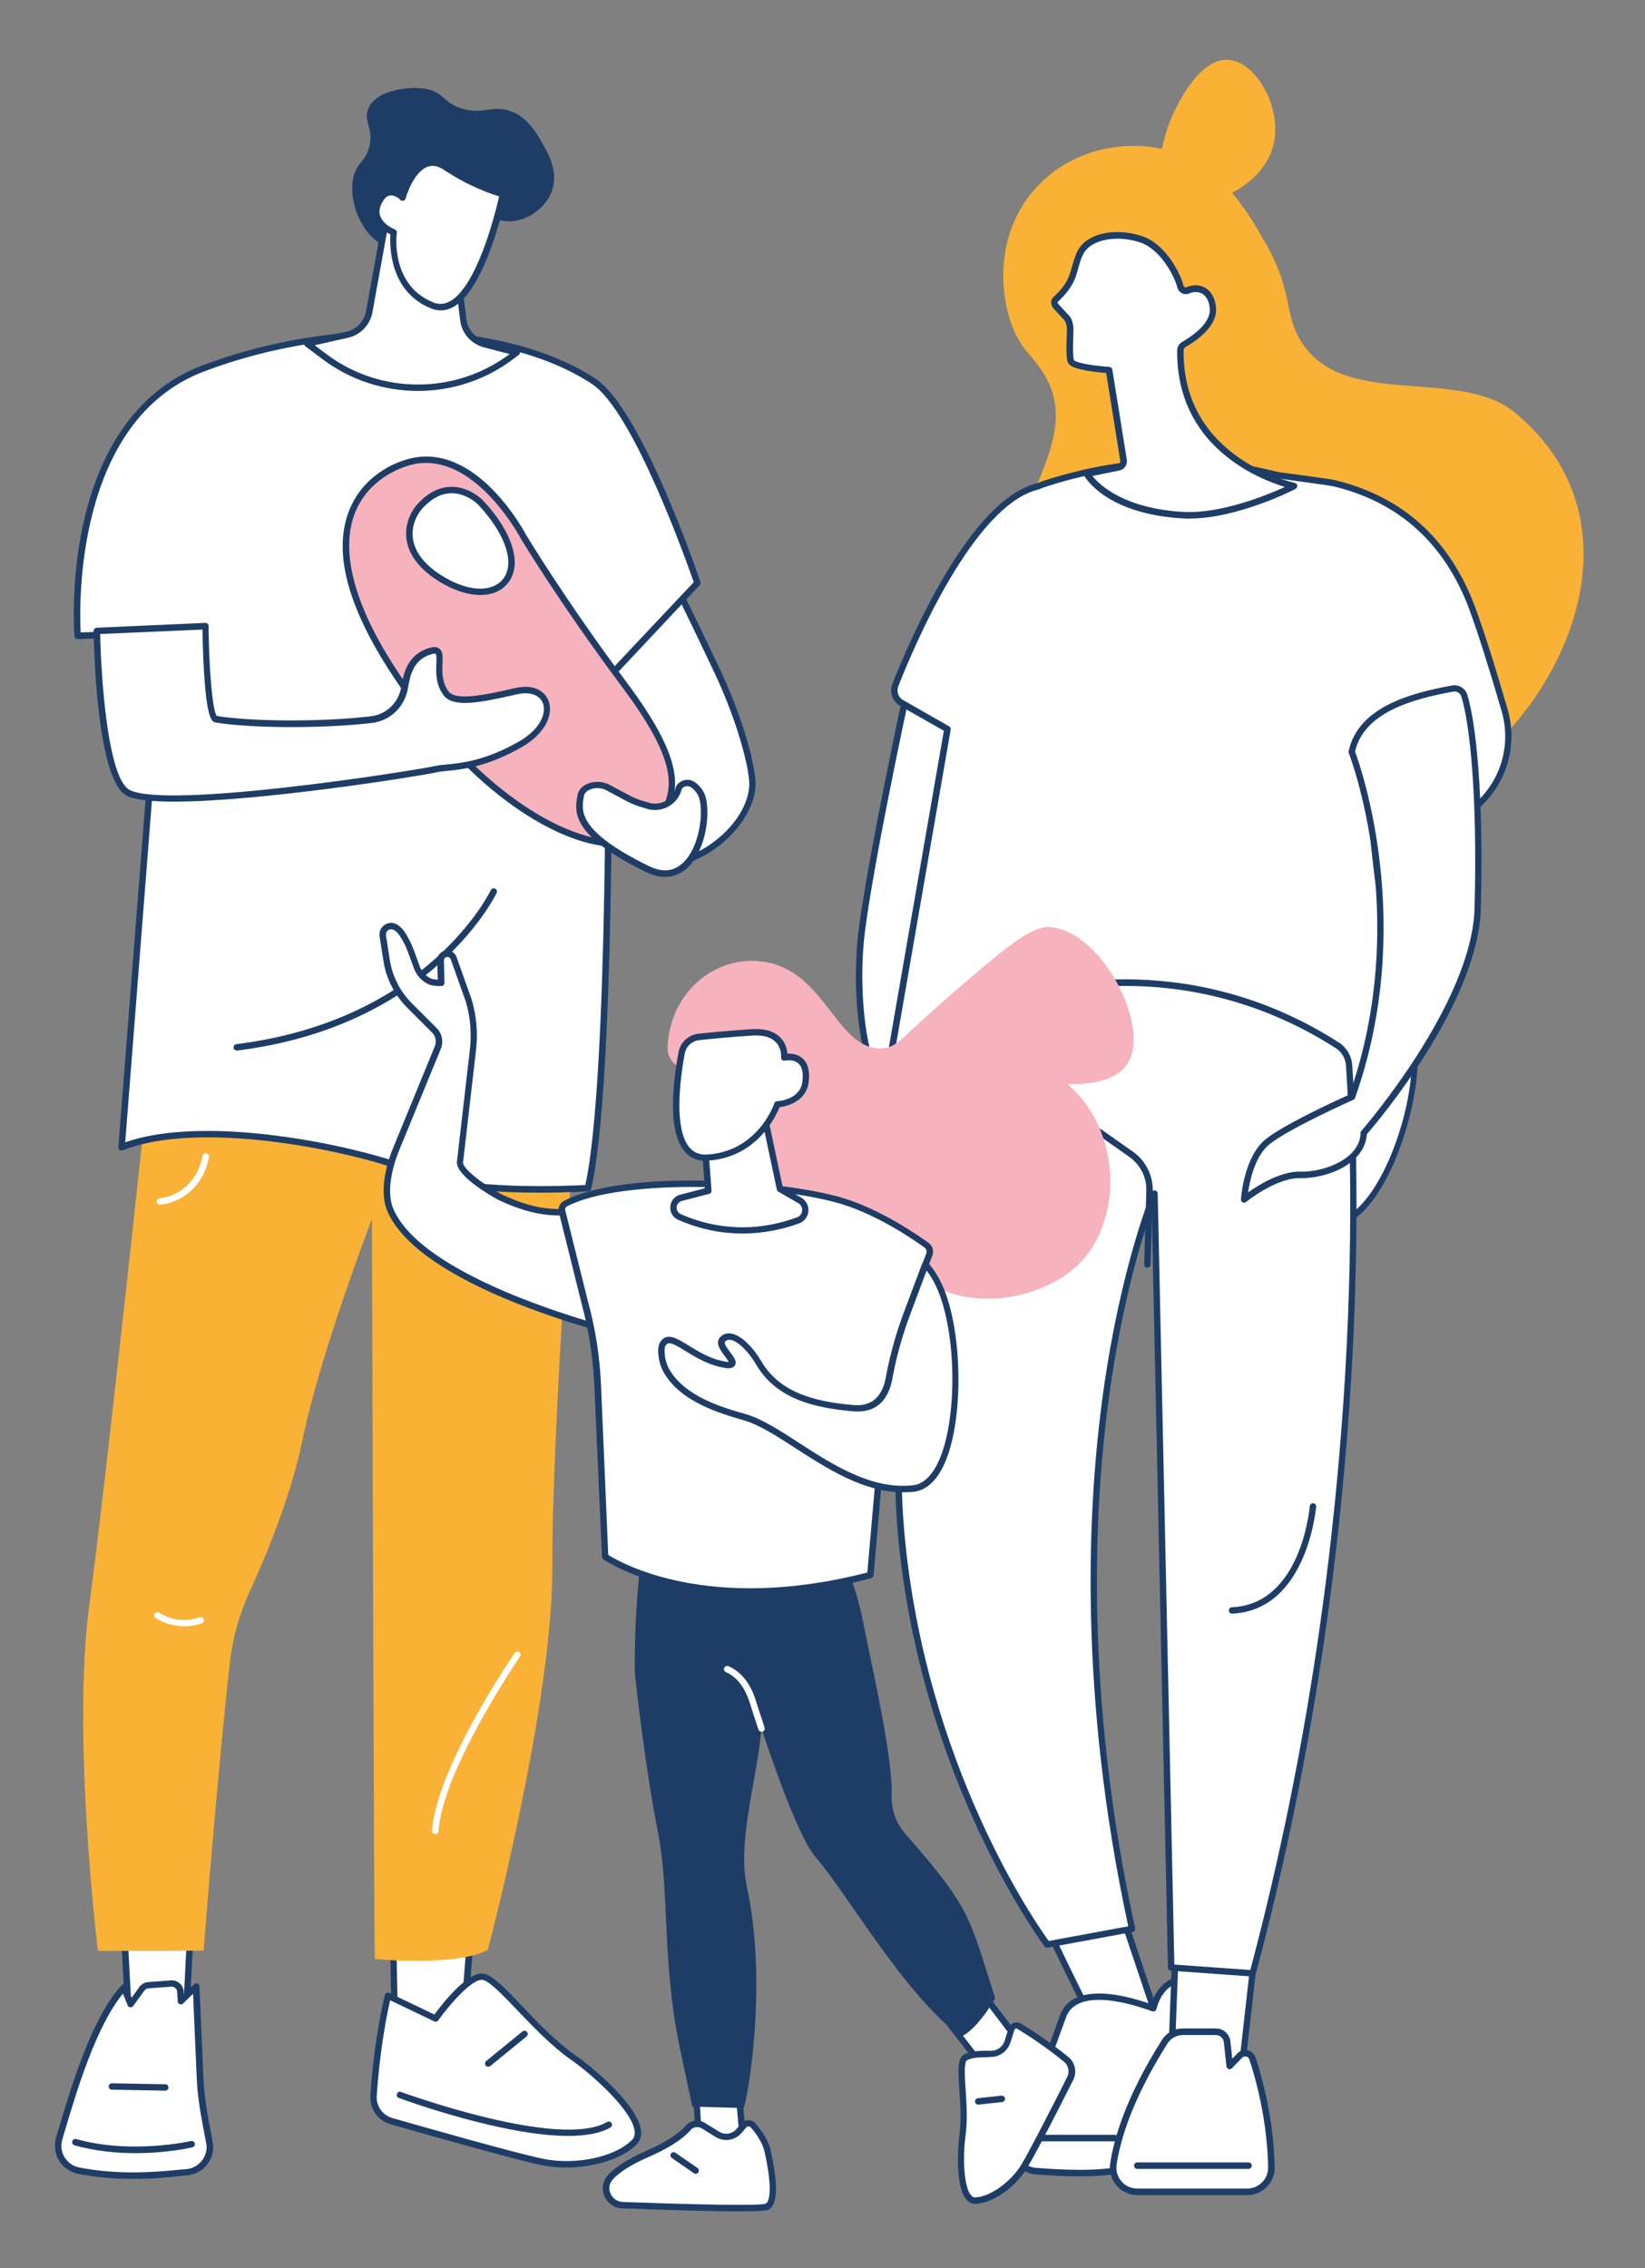 <?xml version="1.0" encoding="UTF-8"?>
<!-- Generator: $$$/GeneralStr/196=Adobe Illustrator 27.6.0, SVG Export Plug-In . SVG Version: 6.00 Build 0)  -->
<svg xmlns="http://www.w3.org/2000/svg" xmlns:xlink="http://www.w3.org/1999/xlink" version="1.1" x="0px" y="0px" viewBox="0 0 1156.2 1593.9" style="enable-background:new 0 0 1156.2 1593.9;" xml:space="preserve">
<rect x="0" y="0" width="1156.2" height="1593.9" fill="#808080" stroke="none"/>
<style type="text/css">
	.st0{fill:#FFFFFF;}
	.st1{fill:#1E3D66;}
	.st2{fill:#F9B236;}
	.st3{fill:#F6B3BD;}
</style>
<g id="Background">
</g>
<g id="Illustration">
	<g id="Parental_responsibility_1_">
		<g>
			<g>
				<g>
					<path class="st0" d="M463.9,388.9c0,0,20.3,40.4,40.4,83.1c12.1,25.7,22.5,56.8,24.4,75.8c3.1,30.2-42.3,69.8-77.3,56.7       c-33-12.4-46.1-29.5-46.1-29.5s30.4-6,45.3-16.9c14.8-10.9-60.8-117.8-60.8-117.8L463.9,388.9z"></path>
					<path class="st1" d="M466.1,609.2c-5.4,0-10.6-0.9-15.5-2.7c-33.3-12.5-46.5-29.6-47.1-30.3c-0.5-0.6-0.6-1.4-0.3-2.2       c0.3-0.7,0.9-1.3,1.7-1.4c0.3-0.1,30.1-6,44.4-16.5c1.3-0.9,6-8.2-25.5-60c-16.8-27.7-35.7-54.4-35.9-54.7       c-0.3-0.5-0.5-1.1-0.4-1.7c0.1-0.6,0.4-1.1,0.9-1.5l74.2-51.3c0.5-0.4,1.2-0.5,1.8-0.3c0.6,0.2,1.2,0.6,1.5,1.2       c0.2,0.4,20.5,40.9,40.4,83.1c12.8,27.2,22.7,57.9,24.6,76.5c1.6,15.3-8.5,33.7-25.6,47C492.8,604.1,478.9,609.2,466.1,609.2z        M409.6,576.2c5.1,5.3,18.4,17,42.6,26.1c15,5.6,33.9,1.4,50.4-11.4c16-12.3,25.3-29.2,23.9-42.9c-1.8-17.8-11.8-48.7-24.2-75       c-17.1-36.3-34.6-71.5-39.2-80.7l-70.2,48.6c4.6,6.6,20.4,29.5,34.7,53.1c31.5,51.9,29,62.5,24.3,65.9       C439.8,568.6,418.3,574.2,409.6,576.2z"></path>
				</g>
				<g>
					<g>
						<polygon class="st0" points="87.4,1360.2 90.6,1419.5 130.3,1426.2 133.8,1356.3       "></polygon>
						<path class="st1" d="M130.3,1428.5c-0.1,0-0.2,0-0.4,0l-39.7-6.7c-1-0.2-1.8-1-1.9-2.1l-3.2-59.3c-0.1-1.2,0.8-2.3,2.1-2.4        l46.4-4c0.6-0.1,1.3,0.2,1.8,0.6c0.5,0.5,0.7,1.1,0.7,1.7l-3.5,70c0,0.6-0.3,1.2-0.8,1.6        C131.3,1428.3,130.8,1428.5,130.3,1428.5z M92.8,1417.6l35.4,6l3.3-64.9l-41.7,3.6L92.8,1417.6z"></path>
					</g>
					<g>
						<path class="st0" d="M131.4,1526.6c-16.8,1.5-44.1,4.9-75.9-1.1c-10.4-2-16.8-12.5-13.8-22.6c8.5-28.3,23.4-82,45.5-106.2        l4.8,11.8l7.5-10.4c1.1-1.7,2.9-2.8,4.9-3l15.8-1.2c3.3-0.2,6.2,2.1,6.7,5.3l0.4,7.1l10.6-10.3l2.7,62.7        c0.5,12.2,1.9,21.7,4.2,33.7l2.8,14.9C148.3,1517.1,141.1,1525.7,131.4,1526.6z"></path>
						<path class="st1" d="M93.6,1531.1c-11.7,0-24.7-0.9-38.6-3.5c-5.6-1.1-10.5-4.5-13.5-9.3c-2.9-4.8-3.7-10.7-2.1-16.2l1.8-6.1        c8.7-29.2,23.2-78.1,44.2-100.9c0.5-0.6,1.3-0.8,2.1-0.7c0.8,0.1,1.4,0.7,1.7,1.4l3.3,8l5.1-7.1c1.4-2.2,3.8-3.7,6.6-3.9        l15.8-1.2c4.4-0.4,8.4,2.8,9.1,7.2l0.2,2.4l7.1-6.9c0.6-0.6,1.6-0.8,2.4-0.5c0.8,0.3,1.4,1.1,1.4,2l2.7,62.7        c0.5,12.3,1.9,21.5,4.1,33.4l2.8,14.9c0,0.1,0,0.2,0,0.2c0.9,11-7.3,20.7-18.2,21.6l-4.5,0.4        C118.1,1530.1,106.7,1531.1,93.6,1531.1z M86.4,1400.9c-19,23.1-32.6,68.8-40.8,96.4l-1.8,6.1c-1.3,4.2-0.7,8.8,1.6,12.5        c2.3,3.8,6.1,6.4,10.4,7.2c28.8,5.5,54.1,3.1,70.8,1.5l4.5-0.4c8.4-0.8,14.7-8.2,14.1-16.7l-2.8-14.8        c-2.2-12.1-3.7-21.5-4.2-34l-2.5-57.7l-7,6.8c-0.6,0.6-1.6,0.8-2.4,0.5c-0.8-0.3-1.4-1.1-1.4-2l-0.4-7.1        c-0.3-1.9-2.2-3.4-4.3-3.2l-15.8,1.2c-1.3,0.1-2.5,0.8-3.2,1.9l-7.6,10.5c-0.5,0.7-1.3,1-2.1,0.9c-0.8-0.1-1.5-0.6-1.8-1.4        L86.4,1400.9z M131.4,1526.6L131.4,1526.6L131.4,1526.6z"></path>
					</g>
					<path class="st1" d="M95.3,1513c-13.1,0-28.1-1.3-42.9-5.5c-1.2-0.3-1.9-1.6-1.6-2.8c0.3-1.2,1.6-1.9,2.8-1.6       c38.7,10.9,80.2,1.5,80.6,1.4c1.2-0.3,2.4,0.5,2.7,1.7c0.3,1.2-0.5,2.4-1.7,2.7C134.2,1509.2,117.5,1513,95.3,1513z"></path>
					<path class="st1" d="M116.1,1469.1C116.1,1469.1,116.1,1469.1,116.1,1469.1l-37.5-0.7c-1.2,0-2.2-1-2.2-2.3       c0-1.2,1-2.2,2.3-2.2c0,0,0,0,0,0l37.5,0.7c1.2,0,2.2,1,2.2,2.3C118.4,1468.1,117.4,1469.1,116.1,1469.1z"></path>
					<g>
						<polygon class="st0" points="275.9,1338.2 277.5,1424.6 325.5,1427.1 332.1,1341.1       "></polygon>
						<path class="st1" d="M325.5,1429.3c0,0-0.1,0-0.1,0l-48-2.4c-1.2-0.1-2.1-1-2.1-2.2l-1.6-86.4c0-0.6,0.2-1.2,0.7-1.7        c0.4-0.4,1.1-0.7,1.7-0.6l56.2,2.8c0.6,0,1.2,0.3,1.6,0.8c0.4,0.5,0.6,1.1,0.6,1.7l-6.6,86        C327.7,1428.4,326.7,1429.3,325.5,1429.3z M279.7,1422.5l43.7,2.2l6.2-81.5l-51.5-2.6L279.7,1422.5z"></path>
					</g>
					<g>
						<path class="st0" d="M262.5,1472.6c-0.5,8.1,4.7,15.6,12.5,17.8c27.3,7.8,88.7,25.3,106.3,28.8c22.8,4.6,51.5-1,64.3-13.9        c12.8-12.9-24.9-47-43-59.6c-26.9-18.8-51.9-54.5-63-56.6c-11.1-2.1-33.6,29.3-33.6,29.3l-33.4-16.1        C272.6,1402.4,265.2,1431.3,262.5,1472.6z"></path>
						<path class="st1" d="M397.9,1523.1c-5.8,0-11.5-0.5-17-1.6c-17.8-3.6-80.4-21.4-106.5-28.8c-8.8-2.5-14.7-11-14.1-20.1        c2.7-41,10.1-70.4,10.2-70.7c0.2-0.7,0.6-1.2,1.2-1.5c0.6-0.3,1.3-0.3,1.9,0l31.7,15.2c5.7-7.7,23.7-30.8,34.8-28.7        c6.3,1.2,14.9,10.2,26.9,22.8c11.1,11.7,23.7,24.9,37,34.2c14.5,10.1,45.1,36.6,46.6,53.6c0.3,3.8-0.7,7-3.2,9.5        C437.2,1517,417.6,1523.1,397.9,1523.1z M274.2,1405.6c-1.9,8.1-7.2,33.7-9.4,67.2c-0.5,7,4.1,13.6,10.9,15.5        c26.1,7.5,88.6,25.2,106.2,28.7c22.9,4.6,50.3-1.2,62.3-13.3c1.5-1.5,2.1-3.4,1.9-5.9c-1.3-14.4-29.7-39.9-44.6-50.3        c-13.6-9.5-26.4-22.9-37.7-34.7c-10.1-10.6-19.6-20.5-24.4-21.5c-7.1-1.4-23,16.7-31.4,28.4c-0.6,0.9-1.8,1.2-2.8,0.7        L274.2,1405.6z M262.5,1472.6L262.5,1472.6L262.5,1472.6z"></path>
					</g>
					<path class="st1" d="M399.4,1500.9c-46.1,0-115.4-25.3-119.1-26.7c-1.2-0.4-1.8-1.7-1.3-2.9c0.4-1.2,1.7-1.8,2.9-1.3       c1.1,0.4,111.3,40.7,144.8,21.1c1.1-0.6,2.5-0.3,3.1,0.8c0.6,1.1,0.3,2.5-0.8,3.1C421.7,1499.2,411.3,1500.9,399.4,1500.9z"></path>
					<path class="st1" d="M343.1,1452.3c-0.7,0-1.3-0.3-1.7-0.8c-0.8-1-0.6-2.4,0.3-3.2l25.5-20.8c1-0.8,2.4-0.6,3.2,0.3       c0.8,1,0.6,2.4-0.3,3.2l-25.5,20.8C344.1,1452.1,343.6,1452.3,343.1,1452.3z"></path>
					<path class="st2" d="M103.7,766.7c0,0-28.5,268.5-40.9,361c-12.5,92.5,6,243.2,6,243.2l74.3-0.2c0,0,10.5-133.7,18.6-203.3       c2-17.1,6.7-33.7,13.9-49.3c11.3-24.5,28.9-66.8,37-106.3c12.4-60.5,48.8-155.2,48.8-155.2s1.4,482.1,2,520       c0,0,58,5.5,79.5-6.5c0,0,45.8-173.4,45.3-269.1c-0.5-95.6,17.3-332.3,17.3-332.3L103.7,766.7z"></path>
					<path class="st0" d="M129.4,1142.8c-7.1,0-14.1-2-20.1-5.9c-1-0.7-1.3-2.1-0.7-3.1c0.7-1,2.1-1.3,3.1-0.7       c8.4,5.5,19.1,6.7,28.6,3.3c1.2-0.4,2.5,0.2,2.9,1.4c0.4,1.2-0.2,2.5-1.4,2.9C137.9,1142.1,133.6,1142.8,129.4,1142.8z"></path>
					<path class="st0" d="M112.3,846.5c-1.1,0-2.1-0.9-2.2-2c-0.1-1.2,0.8-2.3,2-2.5c12-1.3,26.2-9.7,30.3-29.8       c0.2-1.2,1.4-2,2.7-1.8c1.2,0.2,2,1.4,1.8,2.7c-4.5,22.5-20.6,32-34.2,33.4C112.5,846.5,112.4,846.5,112.3,846.5z"></path>
					<path class="st0" d="M306,1288.8c-0.1,0-0.1,0-0.2,0c-1.2-0.1-2.2-1.2-2.1-2.4c3.1-44.4,55.8-121.6,58.1-124.9       c0.7-1,2.1-1.3,3.1-0.6c1,0.7,1.3,2.1,0.6,3.1c-0.5,0.8-54.3,79.5-57.3,122.6C308.2,1287.9,307.2,1288.8,306,1288.8z"></path>
				</g>
				<g>
					<path class="st0" d="M54.6,446.8c0,0-12.1-149.6,87.9-187.7c90.1-34.4,210.4-33.9,275,9c31.9,21.2,72.7,141.6,72.7,141.6       l-62.5,66.4c0,0,2.9,284.6-14.5,358.8c0,0-84.5,5.6-119.4-10.3c-34.9-15.8-151-41.4-208.3-18.5l28.3-361.5L54.6,446.8z"></path>
					<path class="st1" d="M379.2,838.1c-27.7,0-65.3-2-86.3-11.4c-34.4-15.6-149.3-41.3-206.6-18.4c-0.7,0.3-1.5,0.2-2.2-0.3       c-0.6-0.5-1-1.2-0.9-2l28.1-359l-56.7,2.1c-1.2,0.1-2.2-0.9-2.3-2.1c0-0.4-3-38.2,6.5-80.2c12.6-55.9,41.2-93.9,82.8-109.8       c95.2-36.3,214.3-32.4,277.1,9.2c32.2,21.3,72,137.8,73.6,142.7c0.3,0.8,0.1,1.7-0.5,2.3L430,477       c0.2,17.8,2.3,286.9-14.5,358.4c-0.2,1-1.1,1.7-2,1.7C412,837.2,397.9,838.1,379.2,838.1z M145.7,794.7       c57.4,0,124.1,16.5,149.1,27.8c31.3,14.2,104.6,10.8,116.6,10.2c16.7-75.6,14.1-353.8,14-356.6c0-0.6,0.2-1.1,0.6-1.6       l61.6-65.4c-4.5-12.9-42.2-119.8-71.4-139.2c-61.7-40.9-179-44.6-273-8.8c-90.8,34.6-87.5,164.9-86.5,183.3l57-2.1       c0.6-0.1,1.3,0.2,1.7,0.7c0.4,0.5,0.7,1.1,0.6,1.7l-28,358C104.2,797,124.3,794.7,145.7,794.7z"></path>
				</g>
				<path class="st1" d="M166.4,738.2c-1.1,0-2.1-0.8-2.2-2c-0.2-1.2,0.7-2.4,2-2.5C301,716.9,344.5,626.4,345,625.5      c0.5-1.1,1.9-1.6,3-1.1c1.1,0.5,1.6,1.9,1.1,3c-0.4,0.9-45,93.7-182.3,110.8C166.6,738.2,166.5,738.2,166.4,738.2z"></path>
				<g>
					<g>
						<path class="st3" d="M368,377.2c0,0,26.4,44.1,70.8,103.8c44.4,59.6,39.4,81,15.6,104.2c-23.8,23.2-108.8-5.7-179.6-116.4        C204,358,271,326.3,293.9,323.4C336.9,317.8,368,377.2,368,377.2z"></path>
						<path class="st1" d="M432.1,594.9c-2.4,0-4.9-0.1-7.5-0.4c-35.9-4.1-97.2-39.2-151.7-124.5c-30.5-47.7-39.3-86.3-26.1-114.5        c11.1-23.8,34.6-32.8,46.8-34.3c43.7-5.7,74.7,51.8,76.4,55c1.1,1.8,27.5,45.6,70.6,103.5c44.6,59.8,40.2,83,15.4,107.2        C450.5,592.2,442.4,594.9,432.1,594.9z M299.5,325.3c-1.8,0-3.6,0.1-5.4,0.3c-10.5,1.4-33,9.7-43.3,31.8        c-12.3,26.4-3.4,64.5,25.9,110.2C330.4,551.5,390.3,586,425.2,590c12.2,1.4,22-0.9,27.7-6.4c23.4-22.8,27-43.8-15.9-101.2        c-44-59-70.7-103.5-70.9-103.9c0,0,0-0.1-0.1-0.1C365.7,377.7,337.7,325.3,299.5,325.3z"></path>
					</g>
					<g>
						<path class="st0" d="M336.8,352.1c0,0,21.1,20.3,22.7,41.1c1.6,20.8-20.3,31.7-49.9,13.3c-29.6-18.4-23.5-40.9-13.8-51.3        C316.7,332.7,336.8,352.1,336.8,352.1z"></path>
						<path class="st1" d="M337.6,418.1c-8.8,0-19-3.3-29.3-9.7c-16.8-10.5-21.6-21.8-22.6-29.6c-1.2-8.9,1.9-18.4,8.3-25.2        c7-7.4,14.6-11.3,22.7-11.5c12.3-0.4,21.2,8.1,21.6,8.4c0.9,0.9,21.7,21.2,23.4,42.5c0.7,9.3-3,17.1-10.1,21.5        C347.7,416.9,342.9,418.1,337.6,418.1z M317.5,346.6c-0.2,0-0.4,0-0.6,0c-6.9,0.2-13.4,3.6-19.5,10.1        c-5.5,5.9-8.2,13.9-7.2,21.6c1.3,9.7,8.4,18.8,20.5,26.3c15,9.3,29.4,11.6,38.5,6.1c5.7-3.5,8.5-9.6,8-17.3        c-1.5-19.7-21.8-39.4-22-39.6C335.1,353.7,327.6,346.6,317.5,346.6z"></path>
					</g>
				</g>
				<g>
					<path class="st0" d="M68.1,443.4l76.3-3.4c0,0,0.6,64.3,7.5,65.4c24.5,4.1,75.9,4.3,109.3,0.3c11.6-1.4,20.9-10.3,23-21.8       c1.7-8.7,3.5-21.8,18.3-26.3c13-3.9,0.2,15.3,11,29.7c5.8,7.7,24.2,4.3,49.2-1.5c25.1-5.8,31.4,21,3.3,37.2       c-30.4,17.5-49.8,15.6-59.5,17.6c-19.3,4.1-190.3,30.9-216.7,16.5C69.5,545.9,68.1,443.4,68.1,443.4z"></path>
					<path class="st1" d="M122.5,563.3c-15.8,0-28-1.2-33.7-4.3C67.9,547.6,66,454,65.8,443.4c0-1.2,0.9-2.2,2.2-2.3l76.3-3.4       c0.6,0,1.2,0.2,1.6,0.6c0.4,0.4,0.7,1,0.7,1.6c0.2,27.9,2.6,59.8,5.8,63.2c24.9,4.1,75.4,4.2,108.4,0.2       c10.6-1.3,19.1-9.3,21.1-20l0.2-1.2c1.6-8.8,4.1-22.2,19.7-26.8c2-0.6,4.8-1.2,7,0.5c2.5,2,2.4,5.6,2.2,10.3       c-0.2,5.9-0.5,13.3,4.2,19.7c5,6.7,24.2,2.9,46.9-2.3c13.5-3.1,20.9,2.5,23.4,8.8c3.4,8.6-1,22.4-18.5,32.5       c-24.4,14-41.5,15.8-52.8,16.9c-2.9,0.3-5.4,0.5-7.3,1C290.7,546.1,181.3,563.3,122.5,563.3z M70.4,445.5       C71,475.2,75.6,546.6,91,555c25.4,13.8,195.4-12.6,215.2-16.8c2.2-0.5,4.8-0.7,7.8-1c11-1.1,27.5-2.8,51-16.3       c15.2-8.8,19.2-20.1,16.5-26.9c-2.3-5.8-9.3-8.2-18.2-6.1c-26,6-44.8,9.6-51.5,0.7c-5.7-7.6-5.4-16.3-5.1-22.6       c0.1-2.5,0.2-6-0.5-6.6c-0.2-0.1-1-0.3-2.9,0.3c-12.9,3.8-14.9,14.7-16.5,23.4l-0.2,1.2c-2.4,12.6-12.4,22.1-25,23.7       c-33.5,4-84.9,3.9-110-0.3c-2.3-0.4-6.1-1-8.2-35.2c-0.8-12.5-1-25-1.1-30.1L70.4,445.5z"></path>
				</g>
				<g>
					<path class="st0" d="M476.9,554.4l0,0.1c-2.6,9.2-12.2,14.4-21.4,11.7c-9.2-2.7-10.3-3.3-18.6-7.7l-9.5-5.1       c-7.1-3.8-18-1.4-19.2,5.8c-1.7,10.2-5.6,25.9,47.2,51.6c30.7,15,42.9-28,38.8-48.5c-1-5.2-4-8.6-7-10.8       C483.6,549,478.1,550.5,476.9,554.4z"></path>
					<path class="st1" d="M467.4,616.2c-3.8,0-8.1-0.9-13.1-3.3c-53.3-25.9-50.4-42.5-48.5-53.4l0.1-0.6c0.6-3.4,2.8-6.1,6.3-7.8       c4.9-2.4,11.4-2.2,16.3,0.4l9.5,5.1c8,4.3,9,4.8,18.2,7.5c3.8,1.1,7.9,0.7,11.4-1.2c3.5-1.9,6.1-5.1,7.2-9c0,0,0-0.2,0-0.2       c0.7-2.4,2.7-4.3,5.3-5.2c2.9-1,6-0.5,8.4,1.2c4.2,3,6.9,7.1,7.9,12.2c2.7,13.4-1.2,38.7-15.2,49.6       C478,613.9,473.4,616.2,467.4,616.2z M419.9,553.8c-2,0-4,0.4-5.7,1.2c-1.5,0.7-3.4,2.1-3.8,4.5l-0.1,0.6       c-1.7,9.6-4.2,24.1,46,48.6c8.5,4.1,15.9,3.8,22-0.9c12.1-9.3,16.1-32.6,13.6-45.1c-0.8-3.9-2.8-7-6.1-9.4       c-1.2-0.9-2.9-1.1-4.4-0.6c-1.2,0.4-2.1,1.2-2.4,2.3l0,0.1c-1.4,5-4.7,9.2-9.3,11.7c-4.6,2.5-9.9,3.1-14.9,1.6       c-9.4-2.8-10.8-3.5-19-7.9l-9.5-5.1C424.5,554.3,422.2,553.8,419.9,553.8z"></path>
				</g>
				<g>
					<path class="st1" d="M341.3,154.7c6.6-3,10.1,2,20,0.6c10.5-1.4,22.1-9.2,26.4-20.6c5.2-13.7-2.3-26.8-7.1-35.1       c-4.7-8.2-10.8-17.4-21.2-21.3c-13.6-5.1-19.3,2.8-34.9-2.1c-12.7-3.9-11.8-10.1-23-13.3c-9.4-2.7-36.5-1.1-42.6,13.3       c-3.9,9.1,4.5,14.7,0.3,28.3c-2.5,8.1-6.4,9.1-9.2,15.4c-7.1,15.6,1.8,43,18.7,52.1C291.5,184.5,329.9,159.9,341.3,154.7z"></path>
					<g>
						<path class="st0" d="M320.3,180.8l5.3,43.7c1,8.3,7,15.2,15.1,17.3l22.5,5.9l-3.2,2.4c-39.1,29.8-93.3,29.8-132.4,0.1        l-11.7-8.8l27.9-6.2c8-1.8,14.2-8.2,15.7-16.3l11.6-64.4L320.3,180.8z"></path>
						<path class="st1" d="M293.8,274.7c-23.8,0-47.6-7.5-67.5-22.6l-11.7-8.8c-0.7-0.5-1-1.4-0.8-2.3c0.2-0.9,0.9-1.5,1.7-1.7        l27.9-6.2c7.2-1.6,12.6-7.3,13.9-14.5L269,154c0.1-0.7,0.6-1.3,1.2-1.6c0.7-0.3,1.4-0.3,2,0l49.1,26.4c0.6,0.3,1.1,1,1.2,1.7        l5.3,43.7c0.9,7.5,6.2,13.5,13.5,15.4l22.5,5.9c0.8,0.2,1.5,0.9,1.6,1.7c0.2,0.8-0.2,1.7-0.8,2.2l-3.2,2.4        C341.5,267.1,317.6,274.7,293.8,274.7z M221.2,242.6l7.8,5.9c38,28.9,91.1,28.9,129.2,0.3l-18-4.7        c-9.1-2.4-15.7-9.9-16.8-19.2l-5.2-42.6l-45.3-24.4l-11.1,61.4c-1.6,9-8.4,16.1-17.4,18.1L221.2,242.6z"></path>
					</g>
					<g>
						<path class="st0" d="M276.8,163.3c0,0-17.3-6.5-10.8-20.8c6.5-14.3,17-3.7,17-3.7s9.8-35.1,30.4-21.3        c20.6,13.9,40.1,18.9,40.1,18.9s-7.3,35.4-20.3,58.9c-7.9,14.2-17.8,24.1-29.6,19.3C271.6,201.6,276.8,163.3,276.8,163.3z"></path>
						<path class="st1" d="M309.8,218.1c-2.3,0-4.6-0.5-6.9-1.4c-29.4-11.9-29-44.2-28.5-52c-2.8-1.4-8.6-4.8-11-10.6        c-1.6-3.9-1.4-8.1,0.6-12.5c2.3-5,5.4-7.9,9.2-8.6c3.4-0.6,6.6,0.8,8.7,2.1c2.1-6,7.7-18.6,17.2-22.1c5-1.8,10.3-0.9,15.7,2.7        c20,13.5,39.2,18.5,39.4,18.6c1.2,0.3,1.9,1.5,1.6,2.6c-0.3,1.5-7.5,36-20.5,59.5C327.3,210.9,318.7,218.1,309.8,218.1z         M274.9,137.3c-0.3,0-0.6,0-1,0.1c-2.3,0.4-4.2,2.5-5.9,6.1c-1.5,3.3-1.7,6.2-0.5,8.9c2.4,5.9,10,8.8,10,8.8        c1,0.4,1.6,1.4,1.4,2.4c-0.2,1.5-4.5,36.7,25.6,48.9c9,3.7,18-2.5,26.7-18.3c10.9-19.8,17.9-48.4,19.6-56.2        c-5.6-1.7-21.7-7.2-38.7-18.6c-4.2-2.8-8-3.5-11.6-2.2c-10.1,3.7-15.4,22-15.4,22.2c-0.2,0.8-0.8,1.4-1.6,1.6        c-0.8,0.2-1.6,0-2.2-0.6C281.4,140.4,278.3,137.3,274.9,137.3z"></path>
					</g>
				</g>
			</g>
			<g>
				<g>
					<path class="st2" d="M728.6,131.5c25.7-27.8,63.8-33.6,92.5-25.8c36.3,9.9,54.6,41.3,67.5,63.5c22.8,39.2,11.8,53.3,29.7,76.1       c31.8,40.3,108.8,13.6,146.3,44.5c90.2,74.3,41,197.2-38.9,255.2c-53.3,38.7-125.8,16.3-145.5,10.2       c-59.9-18.5-159-54.7-168.6-141.1c-6.5-58.1,52.9-104.7,21-153.1c-8.1-12.3-14.8-15.7-20.9-31.1       C702,204.8,699.8,162.7,728.6,131.5z"></path>
					<path class="st2" d="M822.3,138.3c-13.6-11.1-5-43.7,3.7-61.3c3.3-6.6,17.9-36.1,37.2-35c19.8,1.2,38.7,34.4,31.6,60.7       C886,135.6,838.2,151.3,822.3,138.3z"></path>
				</g>
				<g>
					<g>
						<path class="st0" d="M638.5,481.3c0,0-25.6,117.3-32.6,171.8c-7.1,54.5,5.1,127.5,28.1,109.7s63-247.9,63-247.9L638.5,481.3z"></path>
						<path class="st1" d="M627.1,767.8c-2.1,0-4-0.7-5.4-1.5c-17.2-9.9-23.8-69.1-18.1-113.5c7-53.9,32.4-170.8,32.6-171.9        c0.2-0.7,0.6-1.3,1.3-1.6c0.7-0.3,1.4-0.3,2,0.1l58.5,33.5c0.8,0.5,1.3,1.4,1.1,2.3c-1.6,9.4-40.4,231.1-63.8,249.3        C632.3,766.9,629.5,767.8,627.1,767.8z M640,484.8c-4,18.7-25.6,119.7-31.9,168.6c-6,46.1,2,101.1,15.9,109        c1.7,1,4.4,1.9,8.6-1.4c18.2-14.1,50.6-180.1,61.9-245L640,484.8z"></path>
					</g>
					<g>
						<path class="st0" d="M1057.6,498.9c-6.7-23-15.1-50.7-22.5-70.7c-25.1-68.5-77.3-83.8-97.6-88.7c-3.2-0.8-39.3-5.6-39.3-5.6        l0,0c-40.6-10.6-96.9-15.4-162.6,5.5c-2.1,0.7-4.1,1.4-6.1,2.3l0,0c-46.4,11-88.6,110.1-100.2,139.7c-1.9,4.7,0,10.1,4.5,12.6        l32.2,18.4l-41.6,239.7c-3,25.6,3.1,92.9,27.2,102c25.1,9.5,91.1-24,144.9-24c57.7,0,127.3-0.3,150.7-10.6        c0.7-0.3-2.5,38.6-1.8,38.3c30.1-14,51.7-85,48.8-118.1l-12.4-51.7c-10-41.6-16.1-84.1-18.2-126.8l49.4,20.2l22.6-13.1        C1056.2,551.9,1065,524.4,1057.6,498.9z"></path>
						<path class="st1" d="M945.3,860.2c-0.5,0-0.9-0.1-1.3-0.4c-1.4-0.9-1.4-0.9-0.1-21.4c0.3-5.4,0.8-11.8,0.9-15.5        c-24.9,8.8-84.4,9.5-148.5,9.5c-25.9,0-54.8,7.9-80.4,14.9c-27.7,7.6-51.7,14.1-65.3,8.9c-25.5-9.7-31.7-78.4-28.6-104.4        l41.4-238.3L632.6,496c-5.3-3.1-7.7-9.7-5.4-15.4c11.9-30.2,54.4-129.7,101.7-141c2.2-0.9,4.1-1.6,6-2.2        c55.1-17.6,110.1-19.5,163.4-5.7c0,0,0.1,0,0.1,0c3.7,0.5,36.3,4.8,39.5,5.6c48.1,11.5,81.4,41.8,99.2,90.1        c6.1,16.7,13.7,40.5,22.5,70.9c7.7,26.6-1.3,54.8-23,72c-0.1,0.1-0.2,0.1-0.3,0.2l-22.6,13.1c-0.6,0.4-1.3,0.4-2,0.1        l-46.1-18.9c2.3,41.4,8.3,82.7,18,122.9l12.4,51.7c0,0.1,0,0.2,0.1,0.3c2.8,31.5-18.1,105.5-50,120.3        C946,860.1,945.6,860.2,945.3,860.2z M947.1,817.4c0.5,0,0.9,0.1,1.3,0.4c1.3,0.9,1.3,0.9,0.1,20.9        c-0.3,5.4-0.7,11.7-0.9,15.5c27-16.7,47.1-81.3,44.3-114l-12.4-51.5c-10-41.6-16.1-84.4-18.3-127.2c0-0.8,0.3-1.5,0.9-1.9        c0.6-0.4,1.4-0.5,2.2-0.2l48.3,19.8l21.5-12.5c20.2-16,28.5-42.4,21.3-67.1c-8.7-29.8-16.4-54.2-22.4-70.6        c-17.2-46.8-49.5-76.2-96-87.3c-2.2-0.5-24.2-3.5-38.7-5.5c-0.2,0-0.4,0-0.7-0.1c-52.6-13.7-106.9-11.8-161.3,5.5        c-1.8,0.6-3.7,1.3-5.9,2.2c-0.2,0.1-0.4,0.1-0.7,0.2c-45.1,11.1-86.7,108.6-98.3,138.2c-1.5,3.7,0,7.9,3.5,9.8l32.2,18.4        c0.8,0.5,1.3,1.4,1.1,2.3l-41.6,239.7c-3.1,26.2,3.4,91,25.8,99.5c12.2,4.6,35.5-1.7,62.5-9.1c25.8-7,55.1-15,81.6-15        c50.2,0,126.1,0,149.8-10.4C946.5,817.5,946.8,817.4,947.1,817.4z M1035.4,568.5L1035.4,568.5L1035.4,568.5z"></path>
					</g>
				</g>
				<g>
					<g>
						<g>
							<path class="st0" d="M783.1,1328.4l35.6,106.3c0,0-38.8-3.3-42.5-2.6c-3.7,0.7-49.1-97-49.1-97L783.1,1328.4z"></path>
							<path class="st1" d="M818.7,1437c-0.1,0-0.1,0-0.2,0c-18.6-1.6-39.6-3.1-41.9-2.6c-2.3,0.5-4,0.8-28.4-49.4         c-11.7-24.1-23.1-48.5-23.2-48.8c-0.3-0.7-0.3-1.4,0.1-2c0.4-0.6,1-1.1,1.7-1.1l56-6.8c1.1-0.1,2.1,0.5,2.4,1.5l35.6,106.3         c0.2,0.7,0.1,1.5-0.4,2.1C820,1436.7,819.4,1437,818.7,1437z M778.2,1429.8c7.5,0,28.1,1.6,37.2,2.4l-34-101.3l-51.1,6.2         c16.1,34.5,41.3,86.9,46.4,92.8C777.2,1429.8,777.7,1429.8,778.2,1429.8z"></path>
						</g>
						<g>
							<g>
								<path class="st0" d="M810.5,1411.4c0,0-53.6-22-63.5,5.6c-12.6,35.1-32.3,88.6-32.3,88.6c-3.3,9.3,3.1,19.2,12.9,20          c19.6,1.6,48.8,2.9,62.4-1.9c21.5-7.5,57.1-75.5,57.1-75.5l-11-57.9C836.2,1390.3,816.8,1387.5,810.5,1411.4z"></path>
								<path class="st1" d="M759.3,1529.3c-10.7,0-22-0.6-31.8-1.4c-5.4-0.4-10.2-3.3-13.1-7.9c-2.9-4.6-3.6-10.1-1.7-15.2          c0.2-0.6,19.9-53.9,32.3-88.6c2.1-5.8,6-10,11.7-12.5c16.8-7.5,44.2,1.7,52.4,4.7c7.3-22.9,27.3-20.4,27.5-20.3          c1,0.1,1.7,0.9,1.9,1.8l11,57.9c0.1,0.5,0,1-0.2,1.5c-1.5,2.8-36.3,68.9-58.4,76.6C783.4,1528.4,771.8,1529.3,759.3,1529.3z           M772.4,1405.3c-5,0-9.9,0.7-13.9,2.5c-4.6,2.1-7.7,5.3-9.3,9.9c-12.5,34.7-32.1,88.1-32.3,88.6c-1.3,3.8-0.9,7.8,1.3,11.2          c2.2,3.4,5.7,5.5,9.7,5.8c29.6,2.4,51.4,1.7,61.5-1.8c19.3-6.8,51.7-66.6,55.5-73.8l-10.5-55.4c0,0,0,0-0.1,0          c-4.5,0-16.9,1.7-21.5,19.5c-0.2,0.6-0.6,1.2-1.2,1.4c-0.6,0.3-1.3,0.3-1.9,0.1C809.4,1413.3,789.6,1405.3,772.4,1405.3z"></path>
							</g>
							<path class="st1" d="M783.5,1504.7h-55c-1.2,0-2.3-1-2.3-2.3c0-1.2,1-2.3,2.3-2.3h55c1.2,0,2.3,1,2.3,2.3         C785.7,1503.7,784.7,1504.7,783.5,1504.7z"></path>
						</g>
					</g>
					<g>
						<g>
							<polygon class="st0" points="884.1,1354.5 872,1461.5 823.3,1448.1 827,1351.8        "></polygon>
							<path class="st1" d="M872,1463.7c-0.2,0-0.4,0-0.6-0.1l-48.7-13.4c-1-0.3-1.7-1.2-1.7-2.3l3.7-96.4c0-0.6,0.3-1.2,0.7-1.6         c0.4-0.4,1-0.6,1.6-0.6l57.1,2.8c0.6,0,1.2,0.3,1.6,0.8c0.4,0.5,0.6,1.1,0.5,1.7l-12.1,107c-0.1,0.7-0.4,1.2-1,1.6         C872.9,1463.6,872.4,1463.7,872,1463.7z M825.6,1446.4l44.4,12.2l11.5-102l-52.4-2.5L825.6,1446.4z"></path>
						</g>
						<g>
							<g>
								<path class="st0" d="M876.6,1540.3h-77.1c-10.4,0-18.4-9.3-16.9-19.6c2.6-17.4,11-46.3,36.1-86c2.7-4.3,7.5-7,12.7-7h23.4          c4,0,7.4,3.1,7.9,7.1l1.8,16.9l7.1-7.3c2.8-2.9,7.6-1.8,8.9,2c4.5,13.7,12.7,43,13.3,76.4          C893.9,1532.4,886.1,1540.3,876.6,1540.3z"></path>
								<path class="st1" d="M876.6,1542.5h-77.1c-5.6,0-11-2.4-14.7-6.7c-3.7-4.3-5.3-9.9-4.5-15.5c2.6-17.5,11-46.7,36.4-86.9          c3.2-5,8.6-8,14.6-8h23.4c5.2,0,9.5,3.9,10.1,9.1l1.3,12.1l3.7-3.8c1.9-1.9,4.5-2.7,7.2-2.1c2.6,0.6,4.6,2.5,5.5,5          c4.7,14.4,12.8,43.6,13.4,77.1c0.1,5.2-1.9,10.2-5.5,13.9C886.7,1540.5,881.8,1542.5,876.6,1542.5z M831.4,1430          c-4.3,0-8.5,2.3-10.8,5.9c-25,39.5-33.2,68.1-35.8,85.1c-0.6,4.3,0.6,8.6,3.4,11.8c2.8,3.3,6.9,5.1,11.2,5.1h77.1          c4,0,7.8-1.6,10.6-4.4c2.8-2.9,4.3-6.7,4.2-10.7c-0.6-32.8-8.5-61.5-13.2-75.7c-0.3-1-1.1-1.8-2.2-2          c-1.1-0.2-2.1,0.1-2.9,0.9l-7.1,7.3c-0.6,0.6-1.5,0.9-2.4,0.6c-0.8-0.3-1.4-1-1.5-1.9l-1.8-16.9c-0.3-2.9-2.7-5.1-5.6-5.1          H831.4z"></path>
							</g>
							<path class="st1" d="M877.5,1524.1h-78.1c-1.2,0-2.3-1-2.3-2.3s1-2.3,2.3-2.3h78.1c1.2,0,2.3,1,2.3,2.3         S878.7,1524.1,877.5,1524.1z"></path>
						</g>
					</g>
					<g>
						<g>
							<path class="st0" d="M701.2,712.2c2-4.9,6.1-8.7,11.2-10.3c28.2-8.8,126.4-32.1,227.6,32.7c4.8,3.1,7.8,8.2,8.2,13.8         c3.7,51.4,17.3,320.1-67.7,638.2l-57.3-4.1l-11.7-544c0,0-84.8,199.4-15.8,516.8l-59.6,11c0,0-87.2-114.6-102.8-289.7         C619.6,921.8,685.7,749.8,701.2,712.2z"></path>
							<path class="st1" d="M880.5,1388.9c-0.1,0-0.1,0-0.2,0l-57.3-4.1c-1.2-0.1-2.1-1-2.1-2.2l-11.4-532.3         c-6.8,19.2-20.5,63.5-29.6,128.2c-11.4,81.5-17.6,212.9,17.9,376.4c0.1,0.6,0,1.2-0.3,1.7c-0.3,0.5-0.9,0.9-1.5,1l-59.6,11         c-0.8,0.1-1.7-0.2-2.2-0.9c-0.9-1.2-87.7-117.1-103.2-290.9c-13.9-156.5,54.2-332,68-365.6c2.3-5.6,6.9-9.8,12.6-11.6         c28-8.8,127.5-32.4,229.5,33c5.3,3.4,8.8,9.3,9.3,15.6c3.6,50.8,17.3,320.4-67.8,639C882.4,1388.3,881.5,1388.9,880.5,1388.9         z M825.4,1380.5l53.4,3.8c84.4-317.1,70.8-585.1,67.2-635.7c-0.3-4.9-3-9.4-7.2-12.1C838.4,672.2,740.6,695.4,713,704         c-4.4,1.4-8,4.7-9.8,9c-13.7,33.4-81.5,208.1-67.6,363.5c14.6,163.4,92.6,275.2,101.5,287.4l55.9-10.3         c-35.1-163.2-28.9-294.4-17.5-375.9c12.5-88.8,33.7-139.4,33.9-139.9c0.4-1,1.4-1.5,2.5-1.3c1,0.2,1.8,1.1,1.8,2.2         L825.4,1380.5z"></path>
						</g>
						<path class="st1" d="M865.9,1133.9c-1.2,0-2.2-0.9-2.2-2.2c-0.1-1.2,0.9-2.3,2.2-2.3c48.9-2.1,54.6-70.3,54.7-71        c0.1-1.2,1.2-2.2,2.4-2.1c1.2,0.1,2.2,1.2,2.1,2.4C924.9,1059.5,918.9,1131.6,865.9,1133.9        C865.9,1133.9,865.9,1133.9,865.9,1133.9z"></path>
						<path class="st1" d="M806.5,890.8C806.5,890.8,806.5,890.8,806.5,890.8c-1.3,0-2.3-1.1-2.3-2.3l1.5-51.7        c0.3-9.5-4.2-18.4-12-23.9l-22.3-15.7c-1-0.7-1.3-2.1-0.5-3.1c0.7-1,2.1-1.3,3.1-0.5l22.3,15.7c9,6.3,14.2,16.7,13.9,27.7        l-1.5,51.7C808.8,889.8,807.8,890.8,806.5,890.8z"></path>
					</g>
				</g>
				<g>
					<path class="st0" d="M950.1,528.2c0,0,45.5,115,0.2,242.4c0,0-43.9,19.5-59,31.2c-15.1,11.7-16.9,41-16.9,41       s21.7-17.7,39.5-17.3c17.8,0.4,44.2-9.5,44.7-29.5c0,0,78.2-89.2,80-157.8c2.1-76.7-3.2-129.5-9.4-149.5       c-1.1-3.5-4.7-5.6-8.3-5C987.9,489.8,956,500.2,950.1,528.2z"></path>
					<path class="st1" d="M874.4,845.1c-0.4,0-0.7-0.1-1-0.2c-0.8-0.4-1.3-1.3-1.2-2.1c0.1-1.2,2.1-30.4,17.8-42.6       c14.1-11,52.1-28.2,58.5-31.1c44-124.9,0-238.8-0.5-239.9c-0.2-0.4-0.2-0.9-0.1-1.3c6.5-30.5,42.2-40.7,72.6-46.2       c4.7-0.9,9.4,1.9,10.8,6.5c5.8,18.5,11.7,68.9,9.5,150.2c-1.8,66.4-72.7,150.1-80.1,158.6c-0.6,9.4-6.6,17.7-17,23.5       c-8.6,4.8-20.1,7.6-30,7.4c-0.2,0-0.4,0-0.6,0c-16.6,0-37.2,16.6-37.4,16.8C875.4,844.9,874.9,845.1,874.4,845.1z M952.4,528.1       c3.6,9.6,43.3,121.5,0,243.4c-0.2,0.6-0.6,1.1-1.2,1.3c-0.4,0.2-43.8,19.5-58.5,30.9c-10.5,8.1-14.2,25.6-15.5,34.2       c7.2-5.1,22.4-14.6,36-14.6c0.2,0,0.5,0,0.7,0c9.1,0.3,19.7-2.4,27.7-6.8c6.6-3.6,14.5-10.2,14.7-20.5c0-0.5,0.2-1,0.6-1.4       c0.8-0.9,77.7-89.4,79.5-156.4c2.2-80.8-3.6-130.6-9.3-148.8c-0.7-2.4-3.2-3.9-5.7-3.4C992.5,491.2,958.7,500.7,952.4,528.1z        M950.3,770.7L950.3,770.7L950.3,770.7z"></path>
				</g>
				<g>
					<path class="st0" d="M834.9,204.1c-2.1,0.9-4.6-0.2-5.2-2.5c-2.9-10.8-13.4-28.1-26.7-33c-17-6.2-37.9-3.3-44,9.6       c-5.3,11.3-2.5,18.8-17.2,32.4c-1.4,1.3-0.6,3.8,0.7,5.1l7.2,7.8c1.5,1.5,2.5,6,2.4,8.2c-0.2,6.7-1.1,20.8,0.9,22.9       c4,4.1,26.4,5.5,26.4,5.5l10.2,63.4c0.4,2.4-1.3,4.7-3.7,5l-22.1,4.6c0,0,14,26,67.6,29c34.2,1.9,78-20.3,78-20.3       s-80.8-16.2-79.9-95.3c0-1.7,1-3.3,2.5-4.2c5.8-3.3,21.4-13.2,20.4-25.3C851.4,204,842.3,200.9,834.9,204.1z"></path>
					<path class="st1" d="M835.9,364.4c-1.5,0-3,0-4.5-0.1c-54.2-3.1-68.9-29.1-69.5-30.2c-0.3-0.6-0.4-1.4-0.1-2       c0.3-0.6,0.9-1.1,1.6-1.3l22.1-4.6c0.7-0.1,1.2-0.4,1.5-0.8c0.3-0.5,0.5-1,0.4-1.6l-9.9-61.7c-6.2-0.5-22.1-2-26-6       c-2.1-2.1-2.2-8.2-1.7-21c0-1.3,0.1-2.5,0.1-3.5c0.1-2.1-0.9-5.7-1.7-6.5l-7.3-7.9c-1.3-1.2-2.1-3.1-2.1-4.9       c0-1.3,0.5-2.6,1.5-3.4c9.7-8.9,11.3-14.8,13.2-21.7c0.9-3.1,1.8-6.4,3.5-10.1c6.9-14.7,29.7-17,46.8-10.8       c14.4,5.3,25.1,23.4,28.1,34.5c0.2,0.6,0.6,0.9,0.8,1c0.2,0.1,0.7,0.3,1.3,0c0,0,0,0,0,0c4.5-2,9.4-1.8,13.2,0.5       c3,1.8,6.8,5.7,7.5,14.1c1,12.6-13,22.6-21.5,27.5c-0.8,0.5-1.3,1.3-1.3,2.3c-0.8,76.4,77.3,92.9,78.1,93.1       c0.9,0.2,1.7,1,1.8,1.9c0.1,0.9-0.4,1.9-1.2,2.3C908.8,344.6,869.5,364.4,835.9,364.4z M767.8,334.5       c5.2,6.4,22.5,22.9,63.9,25.2c26.2,1.5,58.6-11.7,71.4-17.5c-19.1-5.8-76.4-28.8-75.7-95.9c0-2.5,1.4-4.9,3.6-6.1       c6.1-3.5,20.1-12.7,19.3-23.2c-0.4-5.1-2.3-8.8-5.3-10.6c-2.6-1.5-5.9-1.6-9.1-0.2c-1.6,0.7-3.5,0.7-5.1-0.1       c-1.6-0.8-2.8-2.2-3.2-3.9c-2.7-9.9-12.6-26.8-25.3-31.5c-15.3-5.6-35.5-3.5-41.2,8.4c-1.6,3.3-2.4,6.4-3.2,9.3       c-1.9,6.9-3.8,13.9-14.5,23.8c-0.1,0.2,0.1,1.2,0.8,1.8l7.3,7.9c2.2,2.1,3.1,7.5,3,9.8c0,1-0.1,2.2-0.1,3.6       c-0.2,4.8-0.6,16,0.5,17.8c2.3,2.3,15.9,4.1,24.8,4.7c1.1,0.1,1.9,0.9,2.1,1.9l10.2,63.4c0.3,1.8-0.2,3.6-1.2,5       c-1.1,1.4-2.6,2.3-4.4,2.6L767.8,334.5z"></path>
				</g>
			</g>
			<g>
				<g>
					<g>
						<g>
							<path class="st0" d="M689,1398.8l23.8,31.2c4,6.6,2.3,14.9-3.6,18l-6.9,3.7c-5.6,3-12.9,0.4-16.4-5.9l-25.3-32.7L689,1398.8z         "></path>
							<path class="st1" d="M697.4,1455.3c-5.1,0-10.3-3-13.3-8.2l-25.2-32.5c-0.4-0.5-0.6-1.2-0.4-1.9c0.1-0.7,0.6-1.2,1.2-1.5         l28.4-14.4c1-0.5,2.2-0.2,2.8,0.6l23.8,31.2c0.1,0.1,0.1,0.1,0.1,0.2c2.4,4,3.1,8.7,2,12.9c-1,3.6-3.3,6.6-6.5,8.3l-6.9,3.7         C701.5,1454.8,699.4,1455.3,697.4,1455.3z M664.1,1414l23.6,30.5c0.1,0.1,0.1,0.2,0.2,0.3c3,5.2,8.9,7.5,13.4,5l6.9-3.7         c2.1-1.1,3.6-3,4.2-5.5c0.8-3,0.3-6.4-1.4-9.3l-22.6-29.7L664.1,1414z"></path>
						</g>
						<g>
							<path class="st0" d="M749.4,1447.2c4,3.2,5.1,8.8,2.8,13.4c-8.1,16-26.4,52.1-32.4,61.8c-7.7,12.6-22.6,23.5-34.1,23.9         c-11.5,0.4-11.1-31.8-9.2-45.7c2.8-20.6-3-47.5,0.8-53.6c2.2-3.5,11.4-4,18.7-3.7c5.6,0.2,10.7-3.5,12.4-8.9l2.7-8.6         c0.7-2.2,3.2-3.2,5.2-2C722.2,1427.5,734.9,1435.5,749.4,1447.2z"></path>
							<path class="st1" d="M685.5,1548.7c-2.3,0-4.4-1-6.1-2.9c-8-8.9-6.3-36.4-5.1-45.4c1.4-10,0.7-21.6,0-31.7         c-0.8-12.2-1.1-19.3,1.1-22.8c0.8-1.3,3.4-5.4,20.7-4.8c4.7,0.1,8.8-2.8,10.1-7.3l2.7-8.6c0.5-1.7,1.8-3.1,3.5-3.7         c1.7-0.6,3.5-0.5,5,0.4c6.3,3.7,18.9,11.7,33.5,23.5c4.8,3.9,6.2,10.7,3.4,16.2c-7.7,15.4-26.4,52.1-32.5,62         c-8.3,13.6-24.1,24.6-36,25C685.7,1548.7,685.6,1548.7,685.5,1548.7z M692.6,1445.6c-11.1,0-13.2,2.3-13.5,2.7         c-1.5,2.4-1,11.4-0.4,20.1c0.7,10.4,1.4,22.1-0.1,32.6c-1.9,13.6-1.5,35.6,4,41.7c0.9,1,1.8,1.5,2.9,1.4         c10.4-0.4,24.8-10.7,32.3-22.9c5.9-9.7,24.6-46.4,32.3-61.7c1.8-3.6,0.9-8.1-2.2-10.7c-14.3-11.6-26.8-19.5-33-23.2         c-0.5-0.3-0.9-0.2-1.1-0.1c-0.2,0.1-0.6,0.3-0.8,0.8l-2.7,8.6c-2,6.4-7.9,10.8-14.6,10.5         C694.7,1445.6,693.6,1445.6,692.6,1445.6z"></path>
						</g>
						<path class="st1" d="M687.5,1478.9c-1.1,0-2.1-0.9-2.2-2c-0.1-1.2,0.8-2.3,2-2.5l16.6-1.8c1.3-0.1,2.3,0.8,2.5,2        c0.1,1.2-0.8,2.3-2,2.5l-16.6,1.8C687.7,1478.9,687.6,1478.9,687.5,1478.9z"></path>
					</g>
					<g>
						<g>
							<path class="st0" d="M519.3,1470.9l2.2,25.6c0.2,7.2-5.3,13.1-11.9,12.9l-7.7-0.2c-6.2-0.2-11.2-5.7-11.2-12.4l-2-32.4         L519.3,1470.9z"></path>
							<path class="st1" d="M510,1511.6c-0.1,0-0.3,0-0.4,0l-7.7-0.2c-7.5-0.2-13.3-6.7-13.3-14.7l-2-32.3c0-0.7,0.2-1.4,0.8-1.8         c0.5-0.5,1.3-0.6,1.9-0.5l30.5,6.6c1,0.2,1.7,1,1.8,2l2.2,25.6c0.1,4.4-1.5,8.5-4.4,11.4         C516.8,1510.2,513.5,1511.6,510,1511.6z M491.2,1467.2l1.8,29.4c0,5.7,3.9,10.2,9,10.3l7.7,0.2c2.4,0.1,4.7-0.9,6.5-2.7         c2-2,3.2-4.9,3.1-7.9l-2.1-23.8L491.2,1467.2z"></path>
						</g>
						<g>
							<path class="st0" d="M522.7,1493.5c1.7-2,4.9-2.1,6.6,0c3.5,4,8.5,10.8,10.2,18.2c2.6,11.7,7.1,36.4-1,39.1         c-6,2-69.6-0.1-101.1-1.2c-9.9-0.4-15.1-12.1-8.5-19.6c5-5.6,14.6-11.5,25.9-16.4c16.9-7.4,25-13.9,28.8-18.3         c2.6-3,7-3.8,10.4-1.7l10.2,6.3c5,3,11.4,2,15.2-2.4L522.7,1493.5z"></path>
							<path class="st1" d="M519.2,1553.9c-16.9,0-44.3-0.7-81.9-2.1c-5.5-0.2-10.3-3.5-12.5-8.6c-2.1-5-1.2-10.6,2.4-14.7         c5-5.6,14.5-11.6,26.7-17c16.8-7.3,24.5-13.7,28-17.7c3.4-3.9,8.9-4.8,13.3-2.2l10.2,6.3c4,2.5,9.2,1.7,12.3-1.9l3.3-3.9         c1.3-1.5,3.1-2.3,5-2.3c1.9,0.1,3.8,0.8,5,2.3c3.9,4.5,9,11.5,10.7,19.2c5.7,25.3,4.8,39.3-2.5,41.8         C537.4,1553.6,530.7,1553.9,519.2,1553.9z M489.9,1494.7c-1.7,0-3.3,0.7-4.5,2.1c-3.8,4.4-12,11.3-29.6,18.9         c-11.6,5.1-20.6,10.7-25.1,15.8c-2.5,2.8-3.1,6.5-1.6,9.9c1.5,3.5,4.8,5.7,8.5,5.9c87.3,3.2,98.9,1.8,100.3,1.3         c3.6-1.2,4.8-12.9-0.5-36.5c-1.6-7.2-6.8-13.9-9.7-17.2c-0.4-0.5-1-0.7-1.6-0.7c0,0,0,0,0,0c-0.6,0-1.2,0.3-1.6,0.7l-3.3,3.9         c-4.5,5.3-12.1,6.5-18.1,2.9l-10.2-6.3C491.9,1494.9,490.9,1494.7,489.9,1494.7z M522.7,1493.5L522.7,1493.5L522.7,1493.5z"></path>
						</g>
						<path class="st1" d="M489,1527.5c-0.4,0-0.9-0.1-1.3-0.4l-15.5-10.7c-1-0.7-1.3-2.1-0.6-3.1c0.7-1,2.1-1.3,3.1-0.6l15.5,10.7        c1,0.7,1.3,2.1,0.6,3.1C490.5,1527.2,489.8,1527.5,489,1527.5z"></path>
					</g>
					<g>
						<path class="st1" d="M446.2,1175.8c0,0,6.6,63.2,16.4,112.5c7.8,39.4,2.9,90.7,14.7,148.2c3.6,17.3,9.3,43.7,9.3,43.8l36,1        c2.6-4.5,17.3-86.3,2.4-155.3c-8.8-40.7,15.6-97.6,9.6-134.6c-4.8-29.3-17.8-114.4-17.8-114.4l-64.2,0.4        C452.7,1077.4,445.4,1125.2,446.2,1175.8z"></path>
						<path class="st1" d="M507.1,1082.2c11.5-52.3,80.8-36.7,99.2,55.9c7.2,36.2,21.3,96.9,20.4,123.6c-0.4,10.1,3.3,19.9,10,27.4        c47.1,53.4,44.8,59.5,62.7,114.8c0.3,0.9-14.1,24-24.2,27.2c-40.8-31.1-80.1-101.2-101.8-125.9        c-21.7-24.8-64.6-176.2-64.6-176.2S500,1114.3,507.1,1082.2z"></path>
						<path class="st0" d="M535.2,1216.9c-0.9,0-1.8-0.6-2.1-1.5c-1.8-5.4-3.6-10.8-5.3-16.2l-0.3-1c-1.5-5-5.6-18.1-17.3-23.2        c-1.1-0.5-1.7-1.8-1.2-3c0.5-1.1,1.8-1.7,3-1.2c13.6,5.9,18.2,20.5,19.8,26l0.3,1c1.7,5.3,3.5,10.7,5.3,16.1        c0.4,1.2-0.2,2.5-1.4,2.8C535.7,1216.9,535.4,1216.9,535.2,1216.9z"></path>
					</g>
				</g>
				<path class="st3" d="M592.3,914.2c8.2-0.8,21.8,3.6,46.3-22.2c40.5,35.7,98.8,19.4,122-6.2c28.3-31.2,27.4-91.5-10.3-124.1      c31,1.1,39.9-10.4,42.6-15c15.8-27-19.6-93.5-55.4-95.2c-13.2-0.6-31.5,14.9-67.4,45.9c-37.2,32.1-39,38.5-49.8,39.2      c-31.9,2-39-51.8-80.7-60.3c-33.7-6.9-68.5,18.5-70.4,59.4c-0.7,16.4,19.7,13.9,30,47.1C512.3,825.4,541.8,918.8,592.3,914.2z"></path>
				<g>
					<g>
						<path class="st0" d="M427.1,848c-33.2,6-48.5,5.9-75.9-6.9c0,0-30.6-16.9-27.7-25.6l8.9-77.2c1.5-11.7,0.5-23.6-2.8-34.9        l-10.7-30.1c-1.8-5.1-9.4-3.7-9.2,1.7l0.4,15.6c0,0-5.1,0.1-7.3-0.8c-4.7-1.8-8.3-5.8-10-10.5c-1.9-5.5-5.1-14.3-6.5-16.7        c-2-3.6-4.3-8.8-8.4-11.1l-0.1-0.1c-4.3-2.3-9.5,1.3-8.7,6.1l2.6,16.8c1.9,12.2,7.6,23.5,16.3,32.3l17.3,17.3        c3.2,3.2,4.2,8,2.4,12.2l-29.4,71.6c-6.6,16.5-8.3,32.1-4,42.3c22.4,53.2,160.9,86.6,160.9,86.6L427.1,848z"></path>
						<path class="st1" d="M435.2,939c-0.2,0-0.4,0-0.5-0.1c-5.7-1.4-139.8-34.3-162.5-88c-4.5-10.6-3-26.6,4-44l29.4-71.6        c1.4-3.4,0.6-7.2-2-9.8l-17.3-17.3c-9.1-9.1-15-20.7-16.9-33.5l-2.6-16.8c-0.5-3.1,0.8-6.1,3.4-7.9c2.6-1.8,5.9-2,8.6-0.5        c4.3,2.4,6.7,6.9,8.6,10.5c0.3,0.5,0.6,1.1,0.8,1.5c1.4,2.5,4.4,10.7,6.6,17.1c1.5,4.3,4.7,7.7,8.7,9.2        c0.8,0.3,2.5,0.5,4.2,0.6l-0.4-13.3c-0.1-3.5,2.3-6.4,5.7-7.1c3.5-0.6,6.7,1.2,7.9,4.5l10.7,30.1c3.4,11.8,4.4,23.9,2.9,35.9        l-8.9,77.2c0,0.2-0.1,0.3-0.1,0.5c-1.4,4.1,12.7,15.2,26.7,22.9c26.8,12.5,41.4,12.6,74.4,6.7c0.6-0.1,1.3,0,1.8,0.4        c0.5,0.4,0.8,1,0.9,1.6l8,88.8c0.1,0.7-0.2,1.4-0.8,1.9C436.2,938.8,435.7,939,435.2,939z M274.9,653c-0.7,0-1.5,0.2-2.1,0.7        c-1.2,0.8-1.7,2.2-1.5,3.6l2.6,16.8c1.8,11.8,7.2,22.6,15.7,31l17.3,17.3c3.9,3.9,5,9.6,2.9,14.7l-29.4,71.6        c-6.5,16.3-8,31.1-4,40.6c19.9,47.2,135.9,79.3,156.3,84.6l-7.5-83.2c-32,5.6-47.7,5.1-74.9-7.5c-7.6-4.2-31.7-18.4-29-28.1        l8.9-77c1.4-11.5,0.5-22.9-2.7-34l-10.7-30c-0.7-1.9-2.5-1.7-2.8-1.6c-0.4,0.1-2.1,0.5-2,2.5l0.4,15.6c0,0.6-0.2,1.2-0.6,1.6        c-0.4,0.4-1,0.7-1.6,0.7c-0.9,0-5.7,0-8.1-0.9c-5.2-2-9.3-6.3-11.3-11.9c-3.1-8.7-5.4-14.7-6.3-16.4c-0.3-0.5-0.6-1.1-0.9-1.6        c-1.7-3.3-3.7-6.9-6.7-8.6C276.2,653.2,275.5,653,274.9,653z"></path>
					</g>
					<g>
						<path class="st0" d="M397.3,845.9c-1.9,1-2.9,3.2-2.4,5.4l16,64.2c5.1,18.8,8.2,38,9,57.4l5.4,121c0,0,63,45.3,186.4,13        l10-114.3c2.1-23.8,7.4-47.2,15.8-69.6l15.6-41.4c0.9-2.3,0.1-5-1.9-6.4c-8.8-6.4-33.6-23.1-59.2-31        C548.5,830.7,438.3,824.5,397.3,845.9z"></path>
						<path class="st1" d="M527.5,1120.6c-67.8,0-103-24.6-103.5-24.9c-0.6-0.4-0.9-1-0.9-1.7l-5.4-121c-0.9-19.2-3.9-38.4-8.9-56.9        l-16-64.3c-0.8-3.2,0.7-6.4,3.5-7.9c43.5-22.7,155-14.7,196.4-2c25.8,7.9,50.4,24.6,59.9,31.4c2.8,2,4,5.8,2.7,9l-15.6,41.4        c-8.4,22.2-13.6,45.4-15.7,69l-10,114.3c-0.1,0.9-0.8,1.7-1.7,2C579.9,1117.5,551.6,1120.6,527.5,1120.6z M427.5,1092.6        c8,5.1,70,41.3,182.1,12.4l9.9-112.8c2.1-24,7.5-47.6,16-70.2l15.6-41.4c0.5-1.4,0-2.9-1.1-3.8c-9.2-6.7-33.4-23-58.5-30.7        c-45-13.8-153.8-18.8-193,1.6c-1,0.5-1.5,1.7-1.2,2.8l16,64.2c5.2,18.8,8.2,38.3,9.1,57.9L427.5,1092.6z"></path>
					</g>
					<g>
						<path class="st0" d="M658.4,899.8c-2.3-4.2-4.9-8-7.8-11.4l-13,34.6c-5.2,13.9-9.3,28.2-12.1,42.8        c-2.2,14.8-9.2,25.2-25.7,23.8c-20.8-1.8-51.4-6.1-66.4-31.7c-6.6-11.3-18.4-22.9-25.1-17c-4.2,3.7,3.2,10,5.9,14.9        c1.7,3-0.4,3.9-3.8,3.5c-23.3-3.3-38.1-24.9-44.5-14.9c-2,3.1-1.1,12.5,2.5,18.8c11.3,20,38.4,27.9,54.9,32.7        c30.9,8.9,72.2,55.3,118.6,50.2C677.1,1042.1,679,938,658.4,899.8z"></path>
						<path class="st1" d="M634.7,1048.6c-27.6,0-52.9-16.4-75.5-30.9c-13.2-8.6-25.7-16.6-36.5-19.7c-16.6-4.8-44.4-12.8-56.3-33.8        c-3.8-6.8-5-17.1-2.4-21.1c4.5-7.2,11.8-2.7,20.2,2.5c7.1,4.4,15.9,9.8,26.4,11.3c0.7,0.1,1.2,0.1,1.6,0.1        c0-0.1-0.1-0.1-0.1-0.2c-0.7-1.2-1.6-2.5-2.7-3.9c-3.1-4.1-7.3-9.7-2.7-13.8c2-1.8,4.5-2.5,7.3-2c7.5,1.2,16,10.7,21.2,19.6        c13.5,23.1,40.3,28.5,64.6,30.6c13.3,1.2,20.9-6,23.3-21.9c2.9-14.8,7-29.3,12.2-43.2l13-34.6c0.3-0.7,0.9-1.3,1.7-1.4        c0.8-0.1,1.6,0.1,2.1,0.8c3.1,3.7,5.9,7.6,8.1,11.8c17,31.5,18.1,102.3,2.1,132.9c-5.3,10.1-12.1,15.7-20.3,16.6        C639.7,1048.5,637.2,1048.6,634.7,1048.6z M470.4,943.9c-1.1,0-1.9,0.5-2.6,1.6c-1.4,2.2-0.8,10.6,2.5,16.5        c11,19.4,37.6,27.1,53.6,31.6c11.4,3.3,24.2,11.5,37.7,20.3c24,15.5,51.1,33,80,29.8c6.6-0.7,12.2-5.5,16.8-14.2        c15.5-29.6,14.4-98.1-2-128.7c-1.5-2.8-3.2-5.4-5.1-8l-11.6,30.9c-5.1,13.7-9.2,27.9-12,42.4c-2.7,18.4-12.2,27-28.1,25.6        c-25.5-2.2-53.6-7.9-68.1-32.8c-5.4-9.3-13-16.6-18-17.4c-1.4-0.2-2.6,0.1-3.6,1c-1.3,1.1,0.1,3.4,3.3,7.7        c1.1,1.4,2.2,2.9,3,4.4c1.4,2.4,0.9,4.1,0.2,5c-1.1,1.6-3.2,2.2-6.3,1.7c-11.4-1.6-20.7-7.3-28.2-11.9        C475.9,945.7,472.6,943.9,470.4,943.9z"></path>
					</g>
				</g>
				<g>
					<g>
						<path class="st0" d="M493.6,778.6l4.3,58.1l-19.1,5c-6.6,1.7-7.4,10.8-1.1,13.5c17.4,7.7,47.5,15.5,83.4,2.3        c6.2-2.3,7-10.7,1.2-14l-14-8.1l-14.4-67.9L493.6,778.6z"></path>
						<path class="st1" d="M521.9,866.8c-18.3,0-33.8-4.6-45.2-9.6c-3.7-1.6-5.9-5.3-5.6-9.3c0.3-4.1,3.1-7.4,7-8.4l17.3-4.5        l-4.2-56.2c-0.1-1.1,0.6-2.1,1.6-2.3l40.3-11.1c0.6-0.2,1.2-0.1,1.8,0.2c0.5,0.3,0.9,0.8,1,1.5l14.2,66.9l13.1,7.6        c3.4,2,5.3,5.6,5,9.5c-0.3,3.9-2.8,7.2-6.6,8.6C547.5,864.8,534,866.8,521.9,866.8z M495.9,780.3l4.2,56.3        c0.1,1.1-0.6,2.1-1.7,2.3l-19.1,5c-2.5,0.7-3.6,2.7-3.7,4.4c-0.1,1.7,0.6,3.8,2.9,4.9c18.3,8,47.2,14.9,81.7,2.2        c2.1-0.8,3.4-2.5,3.6-4.7c0.2-2.2-0.8-4.1-2.7-5.2l-14-8.1c-0.6-0.3-0.9-0.9-1.1-1.5l-13.9-65.5L495.9,780.3z"></path>
					</g>
					<g>
						<path class="st0" d="M546.3,775.9c0,0,17.8-0.9,19.8-15.2c3-21.9-14.9-17.8-14.9-17.8s2.2-19-22.8-17.5        c-15.6,1-28.9,2.3-37.3,3.2c-6,0.7-11,5.2-12.1,11.2c-2.2,11.8-5.1,31.7-3.2,47.9c1.7,14.8,7.4,26.5,21.2,25.7        C534.9,811.2,546.3,775.9,546.3,775.9z"></path>
						<path class="st1" d="M495.7,815.7c-9,0-19.5-5.1-22.1-27.7c-1.9-16.8,1.2-37.6,3.3-48.6c1.3-7,6.9-12.2,14-13        c8.4-0.9,21.7-2.2,37.4-3.2c9.2-0.6,16.1,1.5,20.4,6.1c3.6,3.8,4.5,8.3,4.7,11.1c2.9-0.1,7.4,0.3,10.8,3.4        c3.8,3.5,5.2,9.3,4.1,17.2c-1.7,11.9-13.3,16.2-20.4,17c-2.7,6.8-16.3,35.6-50.8,37.6C496.7,815.7,496.2,815.7,495.7,815.7z         M531.3,727.6c-0.9,0-1.7,0-2.7,0.1c-15.6,1-28.8,2.3-37.2,3.2c-5,0.6-9.2,4.4-10.1,9.4c-2,10.7-5.1,31.1-3.2,47.3        c1.9,16.5,8.1,24.3,18.8,23.7c35.9-2.1,47.2-35.6,47.3-35.9c0.3-0.9,1.1-1.5,2-1.6c0.7,0,16-1,17.7-13.3        c0.9-6.3,0-10.8-2.7-13.2c-3.6-3.3-9.5-2-9.5-2c-0.7,0.2-1.5,0-2-0.5c-0.5-0.5-0.8-1.2-0.7-1.9c0-0.1,0.6-6-3.5-10.3        C542.5,729.2,537.7,727.6,531.3,727.6z"></path>
					</g>
				</g>
			</g>
		</g>
	</g>
</g>
</svg>
